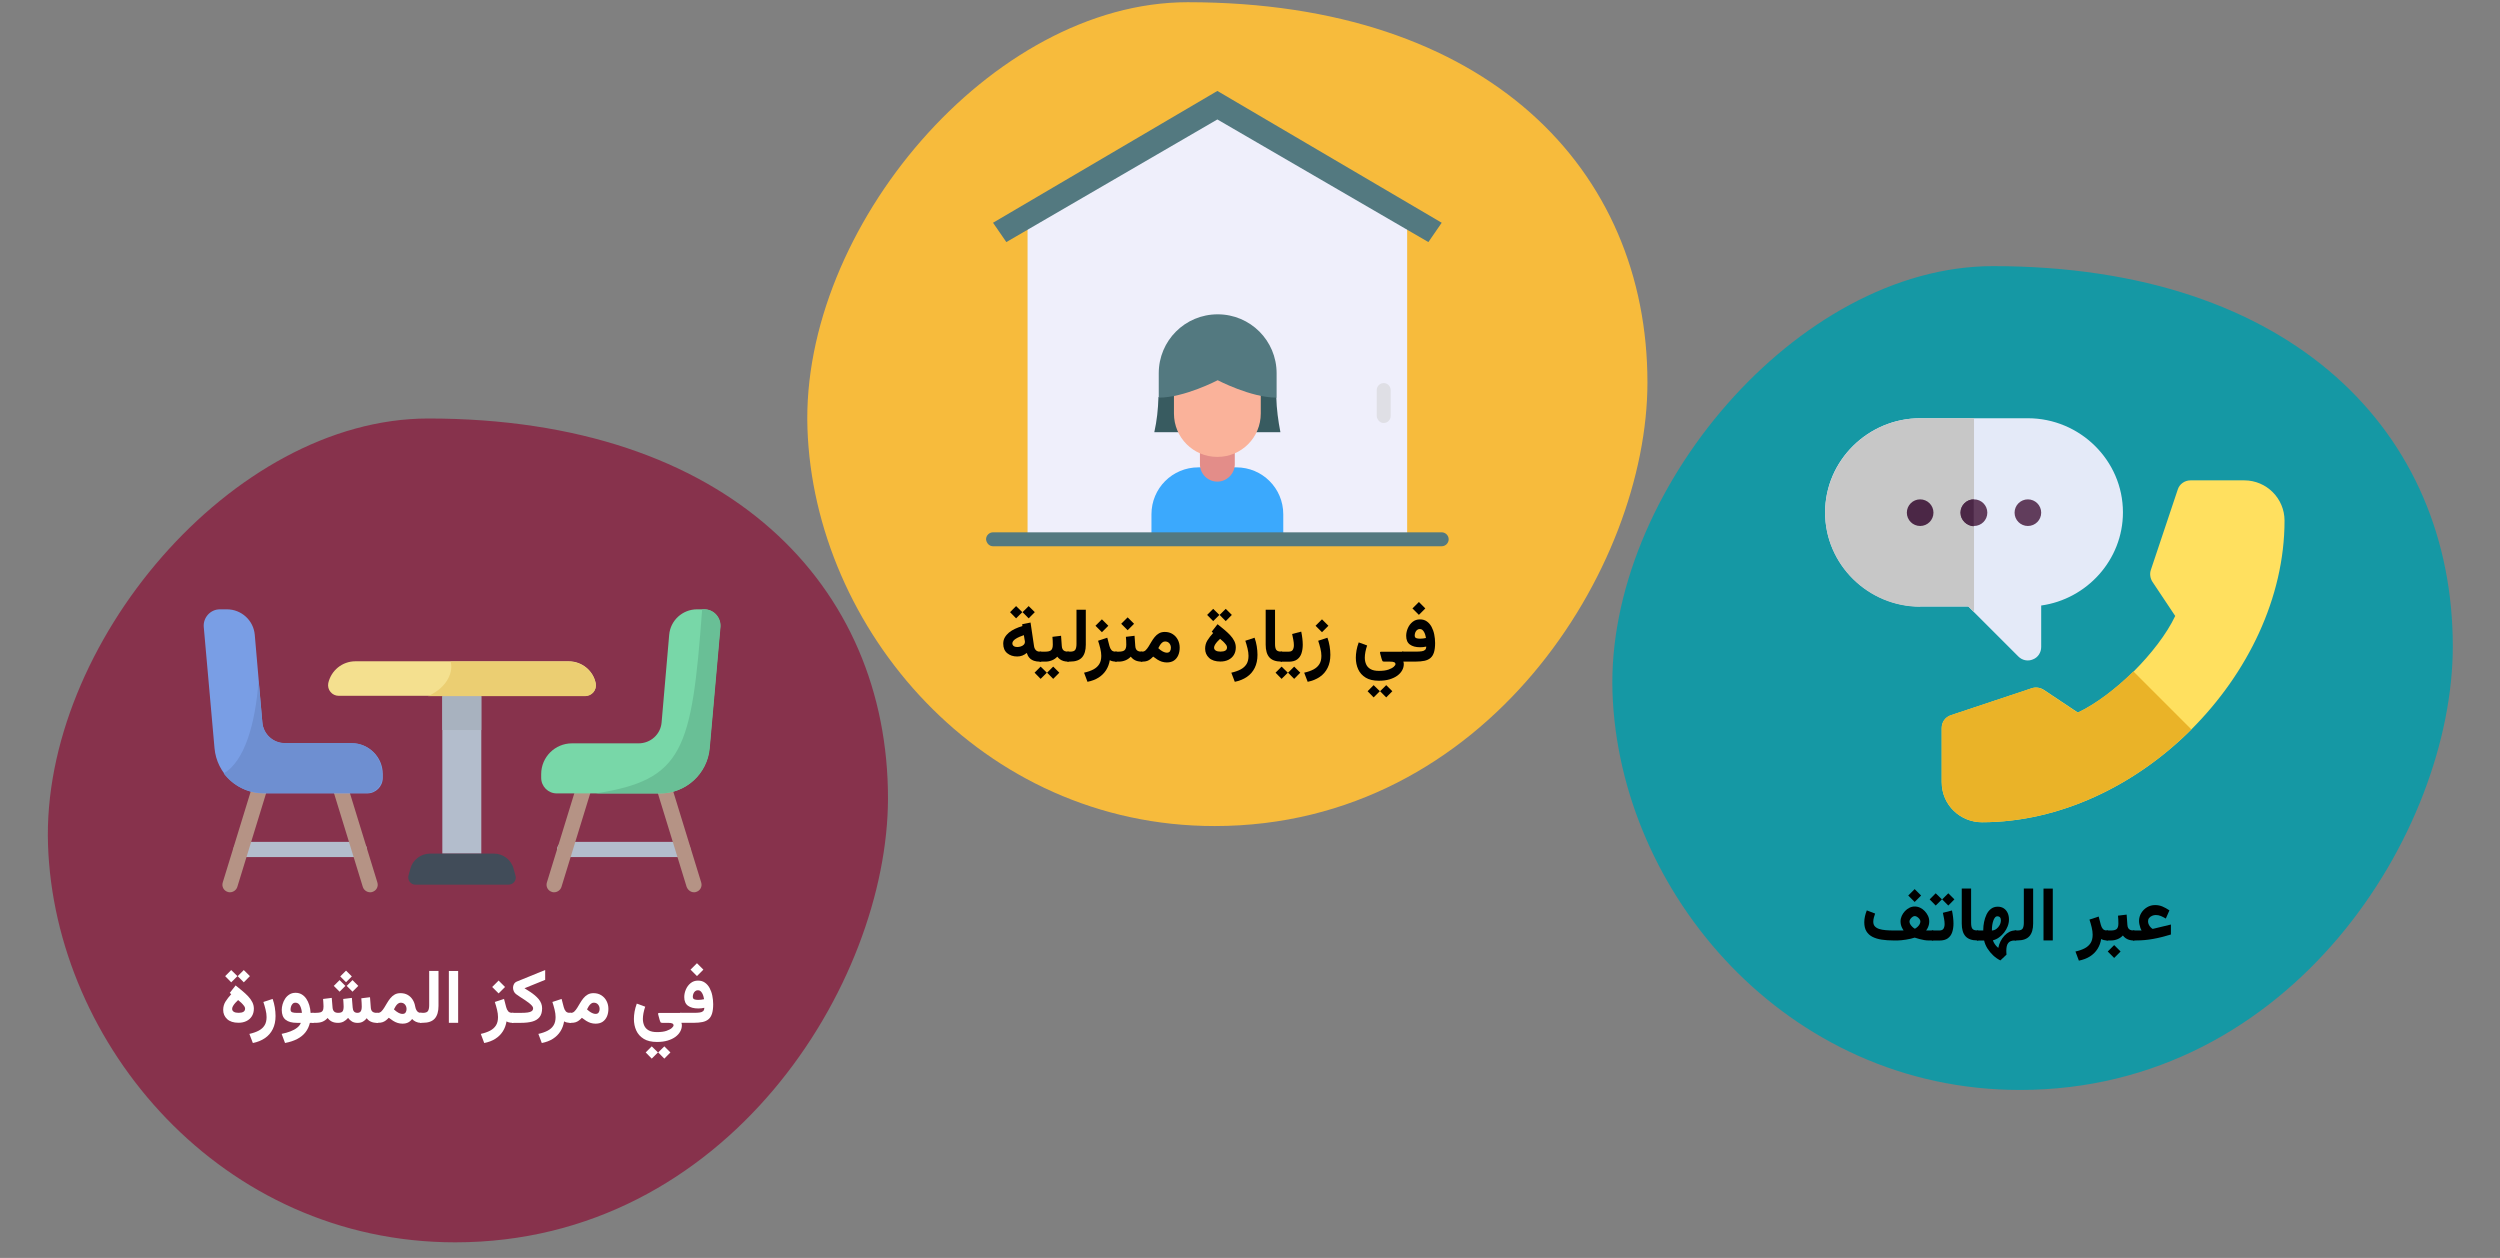 <?xml version="1.0" encoding="UTF-8"?>
<svg xmlns="http://www.w3.org/2000/svg" id="Ebene_1" version="1.1" viewBox="0 0 789 397">
  <rect x="0" y="0" width="789" height="397" fill="#808080" stroke="none"/>
  <defs>
    <style>
      .st0 {
        fill: #dfdfe5;
      }

      .st1 {
        fill: #ebce72;
      }

      .st2 {
        fill: #69bf96;
      }

      .st3 {
        fill: #efeffb;
      }

      .st4 {
        fill: #e38d89;
      }

      .st5 {
        fill: #414c59;
      }

      .st6 {
        fill: #fff;
      }

      .st7 {
        fill: #537980;
      }

      .st8 {
        fill: none;
      }

      .st9 {
        fill: #385b60;
      }

      .st10 {
        fill: #e4eaf8;
      }

      .st11 {
        fill: #3ba9fd;
      }

      .st12 {
        fill: #fab29a;
      }

      .st13 {
        fill: #1598a4;
      }

      .st14 {
        fill: #a8b2bf;
      }

      .st15 {
        fill: #6e8fd1;
      }

      .st16 {
        fill: #b3bdcc;
      }

      .st17 {
        fill: #4b2746;
      }

      .st18 {
        fill: #eab328;
      }

      .st19 {
        fill: #78d7a8;
      }

      .st20 {
        fill: #799ee5;
      }

      .st21 {
        fill: #b59385;
      }

      .st22 {
        fill: #c7c7c7;
      }

      .st23 {
        fill: #f7bb3c;
      }

      .st24 {
        fill: #f4e08f;
      }

      .st25 {
        fill: #ffe05f;
      }

      .st26 {
        fill: #87324c;
      }

      .st27 {
        fill: #613d5c;
      }
    </style>
  </defs>
  <rect id="Rectangle" class="st8" x=".5" y=".2" width="788" height="396" transform="translate(789 396.4) rotate(-180)"></rect>
  <g id="schlafstoerungen-behandlung">
    <g id="Group">
      <g id="Group-25">
        <path id="Oval-Copy-28" class="st23" d="M519.93,120.7c0-67.1-50.3-120-145.1-120-61.9,0-122.1,71.4-120,134.5,2.1,63.1,54.7,125.5,128.5,125.5,85.9,0,136.6-81.7,136.6-140Z"></path>
      </g>
      <g id="Group-251" data-name="Group-25">
        <path id="Oval-Copy-281" data-name="Oval-Copy-28" class="st13" d="M774.1,203.99c0-67.1-50.2-120-145.1-120-61.8,0-122.1,71.5-120.1,134.5,2.1,63.1,54.8,125.5,128.6,125.5,86,0,136.6-81.7,136.6-140Z"></path>
      </g>
      <g id="Group-26">
        <path id="Oval-Copy-29" class="st26" d="M280.25,251.98c0-67-50.3-119.9-145.1-119.9-61.9,0-122.1,71.5-120,134.5,2.1,63.1,54.7,125.5,128.5,125.5,85.9,0,136.5-81.7,136.6-140.1Z"></path>
      </g>
    </g>
  </g>
  <g>
    <path class="st16" d="M175.8,268.1c0-1.3,1.1-2.4,2.4-2.4h37.3c1.3,0,2.4,1.1,2.4,2.4s-1.1,2.4-2.4,2.4h-37.3c-1.3,0-2.4-1.1-2.4-2.4Z"></path>
    <g>
      <path class="st21" d="M216.7,279.9l-10.3-33.5c-.4-1.3.3-2.6,1.6-3s2.6.3,3,1.6l10.3,33.5c.4,1.3-.3,2.6-1.6,3-.2.1-.5.1-.7.1-1,0-1.9-.7-2.3-1.7Z"></path>
      <path class="st21" d="M174.2,281.5c-1.3-.4-2-1.7-1.6-3l10.3-33.5c.4-1.3,1.7-2,3-1.6s2,1.7,1.6,3l-10.3,33.5c-.3,1-1.3,1.7-2.3,1.7-.3,0-.5,0-.7-.1Z"></path>
    </g>
    <path class="st19" d="M201.5,234.6h-21c-5.3,0-9.7,4.3-9.7,9.7v1.2c0,2.7,2.2,4.9,4.9,4.9h32.6c8.1,0,14.9-6.2,15.6-14.3l3.4-38.3c.2-2.9-2.1-5.5-5.1-5.5h-2.2c-4.6,0-8.4,3.5-8.8,8l-2.4,27.7c-.3,3.7-3.4,6.6-7.3,6.6Z"></path>
    <path class="st2" d="M188,250.4h20.4c8.1,0,14.9-6.2,15.6-14.3l3.4-38.3c.2-2.9-2.1-5.5-5.1-5.5h-.7c-3.3,44.5-5.9,53.8-33.6,58.1Z"></path>
    <path class="st16" d="M73.7,268.1c0-1.3,1.1-2.4,2.4-2.4h37.3c1.3,0,2.4,1.1,2.4,2.4s-1.1,2.4-2.4,2.4h-37.3c-1.3,0-2.4-1.1-2.4-2.4Z"></path>
    <g>
      <path class="st21" d="M71.9,281.5c-1.3-.4-2-1.7-1.6-3l10.3-33.5c.4-1.3,1.7-2,3-1.6s2,1.7,1.6,3l-10.3,33.5c-.3,1-1.3,1.7-2.3,1.7-.2,0-.5,0-.7-.1Z"></path>
      <path class="st21" d="M114.5,279.9l-10.3-33.5c-.4-1.3.3-2.6,1.6-3s2.6.3,3,1.6l10.3,33.5c.4,1.3-.3,2.6-1.6,3-.2.1-.5.1-.7.1-1,0-2-.7-2.3-1.7Z"></path>
    </g>
    <path class="st20" d="M90.1,234.6h21c5.3,0,9.7,4.3,9.7,9.7v1.2c0,2.7-2.2,4.9-4.9,4.9h-32.6c-8.1,0-14.9-6.2-15.6-14.3l-3.4-38.3c-.2-2.9,2.1-5.5,5.1-5.5h2.2c4.6,0,8.4,3.5,8.8,8l2.4,27.7c.3,3.7,3.4,6.6,7.3,6.6Z"></path>
    <path class="st15" d="M70.6,244.1c2.9,3.8,7.4,6.2,12.5,6.2h32.6c2.7,0,4.9-2.2,4.9-4.9v-1.2c0-5.3-4.3-9.7-9.7-9.7h-21c-3.7,0-6.8-2.8-7.1-6.5l-1.2-13.3c-1,14-4.5,25.6-11,29.4Z"></path>
    <rect class="st16" x="139.6" y="219.7" width="12.3" height="49.7" transform="translate(291.5 489.1) rotate(-180)"></rect>
    <rect class="st14" x="139.6" y="219.7" width="12.3" height="10.7" transform="translate(291.5 450.1) rotate(-180)"></rect>
    <path class="st5" d="M129.5,274.2l-.6,2.2c-.3,1.4.7,2.8,2.2,2.8h29.4c1.5,0,2.6-1.4,2.2-2.8l-.6-2.2c-.7-2.8-3.3-4.8-6.2-4.8h-20.2c-2.9,0-5.5,2-6.2,4.8Z"></path>
    <path class="st24" d="M103.6,215.6h0c-.4,2.1,1.2,4,3.3,4h77.8c2.1,0,3.7-1.9,3.3-4h0c-.8-4-4.4-6.9-8.5-6.9h-67.3c-4.2,0-7.7,2.9-8.6,6.9Z"></path>
    <path class="st1" d="M135.1,219.7h49.6c2.1,0,3.7-1.9,3.3-4-.8-4-4.4-6.9-8.5-6.9h-37.3c.9,2.9-.7,8-7.1,10.9h0Z"></path>
  </g>
  <g>
    <path class="st10" d="M606,132c-16.4,0-30,13.3-30,29.7,0,16.4,13.6,29.7,30,29.7h15.2s1.8,1.8,1.8,1.8l14,14c1.2,1.2,3,1.6,4.6.9,1.6-.6,2.6-2.2,2.6-3.9v-13.1c14.4-2,25.8-14.4,25.8-29.4,0-16.4-13.6-29.7-30-29.7h-17s-17,0-17,0h0Z"></path>
    <path class="st22" d="M606,191.4h15.2s1.8,1.8,1.8,1.8v-61.2s-17,0-17,0c-16.4,0-30,13.4-30,29.8,0,16.4,13.6,29.7,30,29.7v-.1Z"></path>
    <path class="st25" d="M612.8,229.8c0-1.9,1.1-3.5,3-4.1l25.5-8.5c1.2-.4,2.6-.2,3.7.5l10.8,7.2c5.7-2.7,12-7.5,17.6-13,5.5-5.5,10.4-11.8,13.1-17.5l-7.2-10.8c-.7-1.1-.9-2.5-.5-3.7l8.5-25.4c.5-1.7,2.2-2.9,4-2.9h17c7,0,12.7,5.7,12.7,12.7,0,24.4-11.7,48.2-29.4,65.9-17.7,17.7-41.6,29.3-66.1,29.3-6.7,0-12.7-5.3-12.7-12.7v-17h0Z"></path>
    <path class="st18" d="M615.7,225.7l25.5-8.5c1.2-.4,2.6-.2,3.7.5l10.8,7.2c5.7-2.7,12-7.5,17.6-13l18.3,18.3c-17.7,17.7-41.6,29.3-66.1,29.3-6.7,0-12.7-5.3-12.7-12.7v-17c0-1.9,1.1-3.5,2.9-4.1Z"></path>
    <circle class="st27" cx="640" cy="161.8" r="4.2"></circle>
    <circle class="st27" cx="623" cy="161.8" r="4.2"></circle>
    <g>
      <path class="st17" d="M622.9,166.1v-8.5c-2.3,0-4.2,1.9-4.2,4.2s2,4.2,4.2,4.3Z"></path>
      <circle class="st17" cx="606" cy="161.8" r="4.2"></circle>
    </g>
  </g>
  <g>
    <path class="st3" d="M384.2,33.8l59.9,35.2v101.3h-119.8v-101.3s59.9-35.2,59.9-35.2Z"></path>
    <path class="st0" d="M434.5,131.3v-8.2c0-1.2,1-2.2,2.2-2.2s2.2,1,2.2,2.2v8.2c0,1.2-1,2.2-2.2,2.2s-2.1-1-2.2-2.2Z"></path>
    <path class="st7" d="M384.2,28.7l70.8,41.6-4.2,6.1-66.6-38.7-66.6,38.7-4.2-6.1,70.8-41.6Z"></path>
    <g>
      <path class="st11" d="M405,162.3v8h-41.6v-8c0-8.2,6.6-14.8,14.8-14.8h12c8.2,0,14.8,6.6,14.8,14.8Z"></path>
      <path class="st4" d="M389.7,137.4v9.1c0,3-2.5,5.5-5.5,5.5s-5.5-2.4-5.5-5.5v-9.1h11.1s-.1,0-.1,0Z"></path>
      <path class="st9" d="M364.3,136.4c.8-3.6,1.2-7.2,1.3-11l18.6-14.2,18.6,14.2c.1,3.7.6,7.4,1.3,11h-39.8Z"></path>
      <path class="st12" d="M397.9,115.4h0v15.1c0,7.6-6.1,13.7-13.7,13.7s-13.7-6.1-13.7-13.7v-15.1h27.4Z"></path>
      <path class="st7" d="M384.3,99.2c10.3,0,18.6,8.3,18.6,18.6v7.7c-8.1,0-18.6-5.5-18.6-5.5,0,0-10.5,5.5-18.6,5.5v-7.7c0-10.3,8.3-18.6,18.6-18.6Z"></path>
    </g>
    <path class="st7" d="M311.2,170.2c0-1.2,1-2.2,2.2-2.2h141.6c1.2,0,2.2,1,2.2,2.2s-1,2.2-2.2,2.2h-141.6c-1.2,0-2.1-1-2.2-2.2Z"></path>
  </g>
  <g>
    <path d="M598.6,293.66h1.01c.2,0,.4,0,.6,0s.39,0,.57-.02c-.22-.3-.4-.61-.54-.91s-.25-.62-.32-.94-.11-.65-.11-1c0-.59.13-1.17.38-1.73s.59-1.06,1.01-1.51.9-.8,1.44-1.07,1.09-.39,1.66-.39,1.15.13,1.7.39,1.04.62,1.46,1.07.77.95,1.03,1.51.38,1.14.38,1.75c0,.35-.04.69-.11,1s-.18.62-.32.93-.32.6-.55.91c.16,0,.3.01.43.01h1.82v3.15h-1.5c-.41,0-.86-.04-1.35-.12s-1-.19-1.51-.33-1.02-.29-1.5-.45c-.37.13-.79.25-1.28.36s-.98.2-1.49.28-1,.14-1.46.19-.85.07-1.17.07h-1.25c-1.38,0-2.63-.09-3.76-.26s-2.11-.47-2.93-.89-1.45-1.01-1.9-1.75-.67-1.69-.67-2.84c0-.67.08-1.33.23-1.96s.34-1.23.57-1.79l2.62,1c-.13.36-.26.77-.39,1.24s-.19.91-.19,1.34c0,.6.16,1.09.49,1.45s.78.64,1.36.83,1.26.31,2.04.38,1.62.1,2.53.1h.96ZM606.3,282.63l-2.03,2.03-2.03-2.03,2.03-2.03,2.03,2.03ZM603.57,289.38c-.26.18-.48.4-.66.67s-.28.53-.28.79c0,.3.09.61.28.91s.41.57.67.81.52.43.76.55c.27-.14.54-.33.81-.57s.49-.51.66-.81.26-.61.26-.92c0-.26-.1-.52-.29-.77s-.42-.48-.7-.66-.53-.27-.77-.27-.49.09-.75.27Z"></path>
    <path d="M612.87,283.84l-1.96,1.95-1.91-1.95,1.91-1.92,1.96,1.92ZM610.52,293.66v3.15h-.83v-3.15h.83ZM610.2,296.81v-3.15h1.88c.63,0,1.06-.19,1.29-.57s.35-.87.35-1.46c0-.52-.06-1.1-.18-1.72s-.24-1.23-.37-1.83l2.87-.74c.15.71.27,1.42.35,2.12s.13,1.37.13,2c0,1.02-.14,1.94-.41,2.75s-.73,1.45-1.38,1.92-1.53.7-2.65.7h-1.88ZM616.81,283.84l-1.93,1.95-1.93-1.95,1.93-1.92,1.93,1.92Z"></path>
    <path d="M622.08,280.44v10.8c0,.88.13,1.51.4,1.87s.79.54,1.56.54h.29v3.15h-.29c-1.7,0-2.94-.44-3.73-1.32s-1.18-2.22-1.18-4.02v-11.03h2.94Z"></path>
    <path d="M623.88,293.66h2.04v-.25c0-.77.08-1.57.25-2.41s.42-1.63.77-2.37.82-1.33,1.41-1.79,1.3-.69,2.16-.69c.73,0,1.36.18,1.89.53s.93.84,1.21,1.44.42,1.29.42,2.07c0,.73-.14,1.44-.41,2.15s-.65,1.36-1.12,1.97-1.02,1.12-1.63,1.56-1.25.73-1.91.9c.09.27.21.55.38.84s.36.57.59.84.47.51.73.71c.13-.73.37-1.42.7-2.07s.73-1.24,1.21-1.76,1-.92,1.58-1.22,1.18-.45,1.8-.45h.39v3.15h-.41c-.52,0-.95.07-1.29.2s-.63.33-.84.6-.37.6-.46,1.01-.15.89-.15,1.44c0,.2,0,.4.02.6s.03.42.04.63l-1.93,1.82c-.79-.38-1.54-.9-2.25-1.56s-1.32-1.4-1.83-2.21-.86-1.65-1.05-2.51h-2.26v-3.15ZM629.61,289.58c-.22.27-.4.61-.54,1.04s-.25.89-.32,1.38-.1.97-.1,1.41v.26c.52-.03.99-.2,1.41-.51s.77-.71,1.03-1.2.39-1.01.39-1.56c0-.38-.1-.68-.3-.9s-.46-.32-.78-.32-.57.13-.79.4Z"></path>
    <path d="M636.73,293.66c.84,0,1.39-.21,1.63-.62s.36-1.01.36-1.79v-10.82h2.94v11.04c0,1.76-.39,3.09-1.17,3.98s-2.04,1.35-3.78,1.35h-.89v-3.15h.9Z"></path>
    <path d="M647.86,296.8h-2.93v-16.36h2.93v16.36Z"></path>
    <path d="M663.93,296.68c-.32-.09-.59-.2-.8-.33-.19,1.16-.57,2.21-1.16,3.14s-1.37,1.71-2.35,2.34-2.16,1.08-3.53,1.35l-1.08-2.88c1.16-.26,2.14-.6,2.95-1.03s1.42-.99,1.85-1.68.63-1.56.63-2.6c0-.7-.1-1.48-.31-2.34s-.44-1.67-.7-2.43l2.91-.96.68,2.61c.14.54.35.97.63,1.29s.68.49,1.2.49h.46v3.15h-.33c-.38,0-.72-.04-1.04-.13Z"></path>
    <path d="M665.38,293.66v3.15h-.56v-3.15h.56ZM671.17,288.64l.23,3.23c.02.41.11.74.25,1.01s.36.46.64.59.64.19,1.08.19h.25v3.15h-.27c-.53,0-1.01-.07-1.43-.2s-.79-.32-1.11-.55-.6-.51-.83-.82c-.46.5-1.02.89-1.68,1.16s-1.36.41-2.1.41h-1.12v-3.15h1.12c.88,0,1.5-.16,1.84-.48s.52-.89.52-1.7c0-.44,0-.87-.03-1.28s-.05-.83-.09-1.22l2.74-.33ZM669.26,300.3l-2.03,2.03-2.03-2.03,2.03-2.03,2.03,2.03Z"></path>
    <path d="M675.48,292.75c-.12-.34-.22-.69-.29-1.06s-.11-.71-.11-1.02c0-.91.23-1.75.69-2.51s1.07-1.37,1.84-1.83,1.61-.69,2.54-.69c.83,0,1.6.15,2.31.45s1.45.71,2.21,1.22l-1.14,2.58c-.53-.31-1.05-.57-1.55-.79s-1.04-.32-1.62-.32c-.39,0-.77.08-1.15.24s-.68.39-.93.68-.36.64-.36,1.05c0,.38.08.74.25,1.08s.37.62.6.85.42.39.58.47c.02,0,.06,0,.1-.01s.08-.02.12-.02l5.57-1.34v3.15c-.98.3-1.94.57-2.87.8s-1.84.43-2.74.59-1.77.28-2.64.36-1.72.12-2.56.12h-1.2v-3.15h2.75c-.16-.27-.31-.57-.43-.91Z"></path>
  </g>
  <g>
    <path d="M326.27,208.52c-.55-.2-1.02-.5-1.38-.9s-.65-.93-.84-1.56c-.46.38-.93.67-1.42.85s-1.01.28-1.58.28c-1.27,0-2.32-.34-3.16-1.03s-1.27-1.69-1.27-3.01c0-.73.16-1.38.49-1.96s.77-1.09,1.32-1.55,1.2-.85,1.93-1.19,1.5-.63,2.31-.88l-.08-.56,2.65-.54,1.1,7.46c.07.51.26.92.57,1.25s.76.49,1.35.49h.35v3.15h-.4c-.74,0-1.39-.1-1.95-.29ZM322.64,193.2l-1.96,1.95-1.91-1.95,1.91-1.92,1.96,1.92ZM323.42,202.22c-.02-.13-.04-.27-.07-.41l-.22-1.36c-.48.16-.93.34-1.37.53s-.83.39-1.17.61-.61.44-.8.69-.29.49-.29.75c0,.37.14.65.42.86s.64.31,1.1.31c.38,0,.76-.06,1.14-.18s.69-.3.93-.54.37-.54.37-.9c0-.11,0-.23-.02-.36ZM326.58,193.2l-1.93,1.95-1.93-1.95,1.93-1.92,1.93,1.92Z"></path>
    <path d="M330.38,212.3l-1.96,1.95-1.91-1.95,1.91-1.92,1.96,1.92ZM329.05,205.66v3.15h-.94v-3.15h.94ZM334.87,200.64l.23,3.23c.02.41.11.74.25,1.01s.36.46.64.59.64.19,1.08.19h.25v3.15h-.27c-.53,0-1.01-.07-1.43-.2s-.79-.32-1.11-.55-.6-.51-.83-.82c-.46.5-1.02.89-1.68,1.16s-1.36.41-2.1.41h-1.12v-3.15h1.12c.88,0,1.5-.16,1.84-.48s.52-.89.52-1.7c0-.44,0-.87-.03-1.28s-.05-.83-.09-1.22l2.74-.33ZM334.32,212.3l-1.93,1.95-1.93-1.95,1.93-1.92,1.93,1.92Z"></path>
    <path d="M337.75,205.66c.84,0,1.39-.21,1.63-.62s.36-1.01.36-1.79v-10.82h2.94v11.04c0,1.76-.39,3.09-1.17,3.98s-2.04,1.35-3.78,1.35h-.89v-3.15h.9Z"></path>
    <path d="M351.05,208.68c-.32-.09-.59-.2-.8-.33-.19,1.16-.57,2.21-1.16,3.14s-1.37,1.71-2.35,2.34-2.16,1.08-3.53,1.35l-1.08-2.88c1.16-.26,2.14-.6,2.95-1.03s1.42-.99,1.85-1.68.63-1.56.63-2.6c0-.7-.1-1.48-.31-2.34s-.44-1.67-.7-2.43l2.91-.96.68,2.61c.14.54.35.97.63,1.29s.68.49,1.2.49h.46v3.15h-.33c-.38,0-.72-.04-1.04-.13ZM349.79,197.49l-2.03,2.03-2.03-2.03,2.03-2.03,2.03,2.03Z"></path>
    <path d="M358.06,200.64l.23,3.23c.02.41.11.74.25,1.01s.36.46.64.59.64.19,1.08.19h.25v3.15h-.27c-.53,0-1.01-.07-1.43-.2s-.79-.32-1.11-.55-.6-.51-.83-.82c-.46.5-1.02.89-1.68,1.16s-1.36.41-2.1.41h-1.12v-3.15h1.12c.88,0,1.5-.16,1.84-.48s.52-.89.52-1.7c0-.44,0-.87-.03-1.28s-.05-.83-.09-1.22l2.74-.33ZM357.91,196.87l-2.03,2.03-2.03-2.03,2.03-2.03,2.03,2.03Z"></path>
    <path d="M366.73,208.85c-.48-.16-.96-.38-1.41-.66s-.92-.61-1.38-.97c-.29.3-.58.58-.88.81s-.64.43-1.03.57-.88.21-1.48.21h-.52v-3.15h.46c.41,0,.78-.15,1.09-.45s.61-.68.9-1.15.59-.97.9-1.5.65-1.03,1.04-1.51.83-.86,1.35-1.16,1.13-.45,1.84-.45c.96,0,1.79.23,2.5.69s1.25,1.06,1.63,1.81.57,1.57.57,2.46-.15,1.71-.46,2.41-.76,1.26-1.35,1.66-1.35.6-2.24.6c-.54,0-1.05-.08-1.54-.23ZM366.79,202.79c-.27.23-.51.5-.71.83s-.38.64-.52.94c.23.22.45.41.66.57s.42.29.6.4c.29.16.56.28.8.35s.46.11.65.11c.45,0,.77-.15.97-.45s.3-.66.3-1.08c0-.55-.16-1.03-.49-1.42s-.78-.59-1.35-.59c-.34,0-.64.11-.91.34Z"></path>
    <path d="M382.43,199.34l1.83-2.34c.71.57,1.41,1.14,2.09,1.7s1.3,1.14,1.86,1.73,1,1.21,1.32,1.85.49,1.32.49,2.04c0,.92-.21,1.71-.62,2.38s-.98,1.18-1.71,1.54-1.56.54-2.51.54c-1.56,0-2.76-.38-3.59-1.15s-1.25-1.74-1.25-2.9c0-.97.24-1.83.71-2.6s1.09-1.55,1.83-2.36l-.46-.41ZM384.84,194.07l-1.96,1.95-1.91-1.95,1.91-1.92,1.96,1.92ZM386.88,203.42c-.23-.32-.51-.64-.85-.96s-.66-.6-.98-.84c-.31.28-.61.58-.9.91s-.53.65-.71.97-.28.62-.28.91c0,.38.18.69.53.91s.85.33,1.5.33,1.19-.11,1.54-.33.52-.56.52-1.03c0-.27-.12-.56-.35-.88ZM388.77,194.07l-1.93,1.95-1.93-1.95,1.93-1.92,1.93,1.92Z"></path>
    <path d="M388.6,212.3c1.16-.26,2.14-.6,2.95-1.03s1.42-.99,1.85-1.68.63-1.56.63-2.6c0-.7-.1-1.48-.31-2.34s-.44-1.67-.7-2.43l2.92-.96c.3.84.54,1.74.69,2.68s.23,1.85.23,2.72c0,1.58-.29,2.95-.87,4.12s-1.4,2.12-2.47,2.85-2.34,1.25-3.82,1.55l-1.1-2.88Z"></path>
    <path d="M402.4,192.44v10.8c0,.88.13,1.51.4,1.87s.79.54,1.56.54h.29v3.15h-.29c-1.7,0-2.94-.44-3.73-1.32s-1.18-2.22-1.18-4.02v-11.03h2.94Z"></path>
    <path d="M406.43,212.3l-1.96,1.95-1.91-1.95,1.91-1.92,1.96,1.92ZM405.11,205.66v3.15h-.94v-3.15h.94ZM404.83,208.81v-3.15h1.88c.63,0,1.06-.19,1.29-.57s.35-.87.35-1.46c0-.52-.06-1.1-.18-1.72s-.24-1.23-.37-1.83l2.87-.74c.15.71.27,1.42.35,2.12s.13,1.37.13,2c0,1.02-.14,1.94-.41,2.75s-.73,1.45-1.38,1.92-1.53.7-2.65.7h-1.88ZM410.37,212.3l-1.93,1.95-1.93-1.95,1.93-1.92,1.93,1.92Z"></path>
    <path d="M411.6,212.3c1.16-.26,2.14-.6,2.95-1.03s1.42-.99,1.85-1.68.63-1.56.63-2.6c0-.7-.1-1.48-.31-2.34s-.44-1.67-.7-2.43l2.92-.96c.3.84.54,1.74.69,2.68s.23,1.85.23,2.72c0,1.58-.29,2.95-.87,4.12s-1.4,2.12-2.47,2.85-2.34,1.25-3.82,1.55l-1.1-2.88ZM419.25,197.49l-2.03,2.03-2.03-2.03,2.03-2.03,2.03,2.03Z"></path>
    <path d="M431.01,213.86c-1.07-.65-1.86-1.53-2.36-2.62s-.75-2.31-.75-3.65c0-.73.07-1.5.21-2.31s.38-1.66.7-2.54l2.66.97c-.24.7-.43,1.37-.55,2.03s-.19,1.27-.19,1.82c0,.77.14,1.46.42,2.1s.74,1.14,1.39,1.51,1.53.56,2.65.56c1.23,0,2.22-.13,2.99-.4s1.33-.57,1.69-.9.54-.61.54-.82c0-.29-.14-.49-.42-.62s-.72-.18-1.32-.18h-1.82c-.3,0-.49-.08-.57-.23s-.16-.37-.24-.63l-.46-1.69c-.05-.17-.06-.31-.04-.42s.16-.16.41-.16h6.96v3.14h-.02c.06.17.1.31.12.42s.02.23.02.36c0,.68-.17,1.33-.52,1.96s-.85,1.19-1.52,1.68-1.5.88-2.47,1.17-2.09.43-3.35.43c-1.72,0-3.11-.33-4.18-.98ZM435.48,218.15l-1.96,1.95-1.91-1.95,1.91-1.92,1.96,1.92ZM439.42,218.15l-1.93,1.95-1.93-1.95,1.93-1.92,1.93,1.92Z"></path>
    <path d="M448.68,205.55c.47-.07.83-.22,1.07-.44s.37-.57.37-1.05c-.3.07-.61.12-.94.16s-.66.05-1,.05c-1.37,0-2.44-.29-3.22-.86s-1.17-1.48-1.17-2.74c0-.82.18-1.63.53-2.43s.85-1.46,1.5-1.98,1.41-.78,2.3-.78,1.58.21,2.19.64,1.1.99,1.48,1.7.67,1.5.85,2.39.28,1.79.28,2.71c0,1.2-.12,2.19-.36,2.96s-.61,1.37-1.11,1.79-1.13.72-1.9.88-1.7.25-2.77.25h-4.31v-3.15h4.45c.71,0,1.3-.04,1.77-.11ZM449.83,192.02l-2.03,2.03-2.03-2.03,2.03-2.03,2.03,2.03ZM449.11,201.51c.31-.04.62-.09.93-.16-.05-.3-.12-.62-.22-.96s-.22-.64-.38-.92-.34-.51-.56-.69-.48-.26-.79-.26c-.35,0-.65.11-.89.32s-.42.47-.54.78-.18.62-.18.93c0,.44.16.72.48.84s.72.18,1.21.18c.31,0,.62-.02.94-.06Z"></path>
  </g>
  <g>
    <path class="st6" d="M72.53,313.34l1.83-2.34c.71.57,1.41,1.14,2.09,1.7s1.3,1.14,1.86,1.73,1,1.21,1.32,1.85.49,1.32.49,2.04c0,.92-.21,1.71-.62,2.38s-.98,1.18-1.71,1.54-1.56.54-2.51.54c-1.56,0-2.76-.38-3.59-1.15s-1.25-1.74-1.25-2.9c0-.97.24-1.83.71-2.6s1.09-1.55,1.83-2.36l-.46-.41ZM74.93,308.07l-1.96,1.95-1.91-1.95,1.91-1.92,1.96,1.92ZM76.98,317.42c-.23-.32-.51-.64-.85-.96s-.66-.6-.98-.84c-.31.28-.61.58-.9.91s-.53.65-.71.97-.28.62-.28.91c0,.38.18.69.53.91s.85.33,1.5.33,1.19-.11,1.54-.33.52-.56.52-1.03c0-.27-.12-.56-.35-.88ZM78.87,308.07l-1.93,1.95-1.93-1.95,1.93-1.92,1.93,1.92Z"></path>
    <path class="st6" d="M78.7,326.3c1.16-.26,2.14-.6,2.95-1.03s1.42-.99,1.85-1.68.63-1.56.63-2.6c0-.7-.1-1.48-.31-2.34s-.44-1.67-.7-2.43l2.92-.96c.3.84.54,1.74.69,2.68s.23,1.85.23,2.72c0,1.58-.29,2.95-.87,4.12s-1.4,2.12-2.47,2.85-2.34,1.25-3.82,1.55l-1.1-2.88Z"></path>
    <path class="st6" d="M95.21,313.82c.56.33,1.04.78,1.44,1.36s.71,1.25.95,2.02.38,1.59.42,2.46h.98v3.15h-1.2c-.27,1.13-.73,2.12-1.38,2.96s-1.5,1.54-2.57,2.11-2.36,1-3.9,1.29l-1.07-2.88c1.02-.2,1.96-.47,2.79-.79s1.54-.71,2.12-1.17.95-.96,1.15-1.52h-1.24c-1.56,0-2.75-.32-3.56-.97s-1.22-1.68-1.22-3.11c0-.58.09-1.18.27-1.81s.45-1.21.81-1.76.82-.98,1.36-1.32,1.18-.51,1.92-.51,1.36.16,1.92.49ZM95.28,319.66c-.03-.41-.09-.8-.19-1.18s-.22-.73-.38-1.04-.36-.56-.6-.73-.52-.26-.85-.26c-.39,0-.7.12-.93.37s-.39.54-.49.87-.14.65-.14.94c0,.44.18.72.53.85s.83.19,1.44.19h1.61Z"></path>
    <path class="st6" d="M111.06,322.37c-.48-.29-.88-.67-1.2-1.12-.41.47-.87.85-1.38,1.13s-1.1.43-1.78.43c-.81,0-1.48-.14-2.01-.42s-.96-.65-1.28-1.12c-.42.48-.93.85-1.51,1.12s-1.35.41-2.29.41h-1.08v-3.15h1.1c.59,0,1.07-.05,1.43-.14s.62-.28.79-.57.25-.71.25-1.27c0-.12,0-.32-.02-.59s-.03-.56-.05-.88-.05-.63-.07-.93l2.74-.34.25,3.04c.04.55.2.96.49,1.25s.71.43,1.28.43c.69,0,1.15-.15,1.38-.45s.35-.81.35-1.53c0-.12,0-.31-.02-.57s-.03-.56-.05-.89-.05-.64-.07-.94l2.74-.34.25,3.04c.03.51.16.92.39,1.22s.61.46,1.14.46c.33,0,.59-.08.79-.23s.34-.38.42-.67.13-.66.13-1.08c0-.28-.01-.67-.04-1.15s-.06-.97-.1-1.46l2.74-.34.25,3.25c.04.61.21,1.04.52,1.3s.77.39,1.39.39h.35v3.15h-.33c-.74,0-1.39-.13-1.94-.39s-.97-.62-1.27-1.08c-.31.43-.7.78-1.17,1.06s-1.04.42-1.73.42-1.29-.15-1.78-.44ZM109,311.15l-1.83,1.83-1.83-1.83,1.83-1.83,1.83,1.83ZM111.04,308.16l-1.83,1.83-1.83-1.83,1.83-1.83,1.83,1.83ZM113.08,311.15l-1.83,1.83-1.83-1.83,1.83-1.83,1.83,1.83Z"></path>
    <path class="st6" d="M118.8,322.81v-3.15h.46c.41,0,.78-.15,1.09-.45s.61-.68.9-1.15.59-.97.9-1.5.65-1.03,1.04-1.51.83-.86,1.35-1.16,1.13-.45,1.84-.45c.88,0,1.63.18,2.27.54s1.16.86,1.56,1.48.67,1.31.8,2.08c.09.52.23.93.4,1.24s.37.54.6.67.47.2.72.2h.3v3.15h-.32c-.5,0-.99-.11-1.48-.34s-.87-.51-1.16-.86c-.38.5-.81.87-1.29,1.11s-1.06.36-1.75.36c-.54,0-1.05-.08-1.54-.23s-.96-.38-1.41-.66-.92-.61-1.38-.97c-.29.3-.58.58-.88.81s-.64.43-1.03.57-.88.21-1.48.21h-.52ZM125.55,316.79c-.27.23-.51.5-.71.83s-.38.64-.52.94c.24.23.48.43.7.6s.44.31.64.42c.27.15.53.25.76.32s.44.09.62.09c.45,0,.77-.15.97-.45s.3-.66.3-1.08c0-.55-.16-1.03-.49-1.42s-.78-.59-1.35-.59c-.34,0-.64.11-.91.34Z"></path>
    <path class="st6" d="M133.46,319.66c.84,0,1.39-.21,1.63-.62s.36-1.01.36-1.79v-10.82h2.94v11.04c0,1.76-.39,3.09-1.17,3.98s-2.04,1.35-3.78,1.35h-.89v-3.15h.9Z"></path>
    <path class="st6" d="M144.59,322.8h-2.93v-16.36h2.93v16.36Z"></path>
    <path class="st6" d="M160.66,322.68c-.32-.09-.59-.2-.8-.33-.19,1.16-.57,2.21-1.16,3.14s-1.37,1.71-2.35,2.34-2.16,1.08-3.53,1.35l-1.08-2.88c1.16-.26,2.14-.6,2.95-1.03s1.42-.99,1.85-1.68.63-1.56.63-2.6c0-.7-.1-1.48-.31-2.34s-.44-1.67-.7-2.43l2.91-.96.68,2.61c.14.54.35.97.63,1.29s.68.49,1.2.49h.46v3.15h-.33c-.38,0-.72-.04-1.04-.13ZM159.39,311.49l-2.03,2.03-2.03-2.03,2.03-2.03,2.03,2.03Z"></path>
    <path class="st6" d="M167.28,313c.55.37,1.06.74,1.52,1.13s.86.79,1.21,1.21.61.87.8,1.35.28.99.28,1.54c0,1.18-.27,2.1-.81,2.77s-1.31,1.14-2.3,1.41-2.18.4-3.56.4h-2.86v-3.15h2.85c.87,0,1.58-.04,2.15-.12s.99-.23,1.27-.44.42-.52.42-.91c0-.24-.12-.51-.38-.8s-.58-.59-.98-.9-.85-.62-1.33-.94-.96-.62-1.43-.93-.9-.6-1.27-.88c-.3-.23-.54-.52-.7-.89s-.25-.74-.25-1.11c0-.41.1-.8.3-1.17s.51-.63.92-.8l8.93-3.64v3.11l-6.53,2.65c.61.38,1.19.76,1.75,1.12Z"></path>
    <path class="st6" d="M178.83,322.68c-.32-.09-.59-.2-.8-.33-.19,1.16-.57,2.21-1.16,3.14s-1.37,1.71-2.35,2.34-2.16,1.08-3.53,1.35l-1.08-2.88c1.16-.26,2.14-.6,2.95-1.03s1.42-.99,1.85-1.68.63-1.56.63-2.6c0-.7-.1-1.48-.31-2.34s-.44-1.67-.7-2.43l2.91-.96.68,2.61c.14.54.35.97.63,1.29s.68.49,1.2.49h.46v3.15h-.33c-.38,0-.72-.04-1.04-.13Z"></path>
    <path class="st6" d="M186.43,322.85c-.48-.16-.96-.38-1.41-.66s-.92-.61-1.38-.97c-.29.3-.58.58-.88.81s-.64.43-1.03.57-.88.21-1.48.21h-.52v-3.15h.46c.41,0,.78-.15,1.09-.45s.61-.68.9-1.15.59-.97.9-1.5.65-1.03,1.04-1.51.83-.86,1.35-1.16,1.13-.45,1.84-.45c.96,0,1.79.23,2.5.69s1.25,1.06,1.63,1.81.57,1.57.57,2.46-.15,1.71-.46,2.41-.76,1.26-1.35,1.66-1.35.6-2.24.6c-.54,0-1.05-.08-1.54-.23ZM186.49,316.79c-.27.23-.51.5-.71.83s-.38.64-.52.94c.23.22.45.41.66.57s.42.29.6.4c.29.16.56.28.8.35s.46.11.65.11c.45,0,.77-.15.97-.45s.3-.66.3-1.08c0-.55-.16-1.03-.49-1.42s-.78-.59-1.35-.59c-.34,0-.64.11-.91.34Z"></path>
    <path class="st6" d="M203.17,327.86c-1.07-.65-1.86-1.53-2.36-2.62s-.75-2.31-.75-3.65c0-.73.07-1.5.21-2.31s.38-1.66.7-2.54l2.66.97c-.24.7-.43,1.37-.55,2.03s-.19,1.27-.19,1.82c0,.77.14,1.46.42,2.1s.74,1.14,1.39,1.51,1.53.56,2.65.56c1.23,0,2.22-.13,2.99-.4s1.33-.57,1.69-.9.54-.61.54-.82c0-.29-.14-.49-.42-.62s-.72-.18-1.32-.18h-1.82c-.3,0-.49-.08-.57-.23s-.16-.37-.24-.63l-.46-1.69c-.05-.17-.06-.31-.04-.42s.16-.16.41-.16h6.96v3.14h-.02c.06.17.1.31.12.42s.02.23.02.36c0,.68-.17,1.33-.52,1.96s-.85,1.19-1.52,1.68-1.5.88-2.47,1.17-2.09.43-3.35.43c-1.72,0-3.11-.33-4.18-.98ZM207.65,332.15l-1.96,1.95-1.91-1.95,1.91-1.92,1.96,1.92ZM211.59,332.15l-1.93,1.95-1.93-1.95,1.93-1.92,1.93,1.92Z"></path>
    <path class="st6" d="M220.84,319.55c.47-.07.83-.22,1.07-.44s.37-.57.37-1.05c-.3.07-.61.12-.94.16s-.66.05-1,.05c-1.37,0-2.44-.29-3.22-.86s-1.17-1.48-1.17-2.74c0-.82.18-1.63.53-2.43s.85-1.46,1.5-1.98,1.41-.78,2.3-.78,1.58.21,2.19.64,1.1.99,1.48,1.7.67,1.5.85,2.39.28,1.79.28,2.71c0,1.2-.12,2.19-.36,2.96s-.61,1.37-1.11,1.79-1.13.72-1.9.88-1.7.25-2.77.25h-4.31v-3.15h4.45c.71,0,1.3-.04,1.77-.11ZM221.99,306.02l-2.03,2.03-2.03-2.03,2.03-2.03,2.03,2.03ZM221.28,315.51c.31-.04.62-.09.93-.16-.05-.3-.12-.62-.22-.96s-.22-.64-.38-.92-.34-.51-.56-.69-.48-.26-.79-.26c-.35,0-.65.11-.89.32s-.42.47-.54.78-.18.62-.18.93c0,.44.16.72.48.84s.72.18,1.21.18c.31,0,.62-.02.94-.06Z"></path>
  </g>
</svg>
